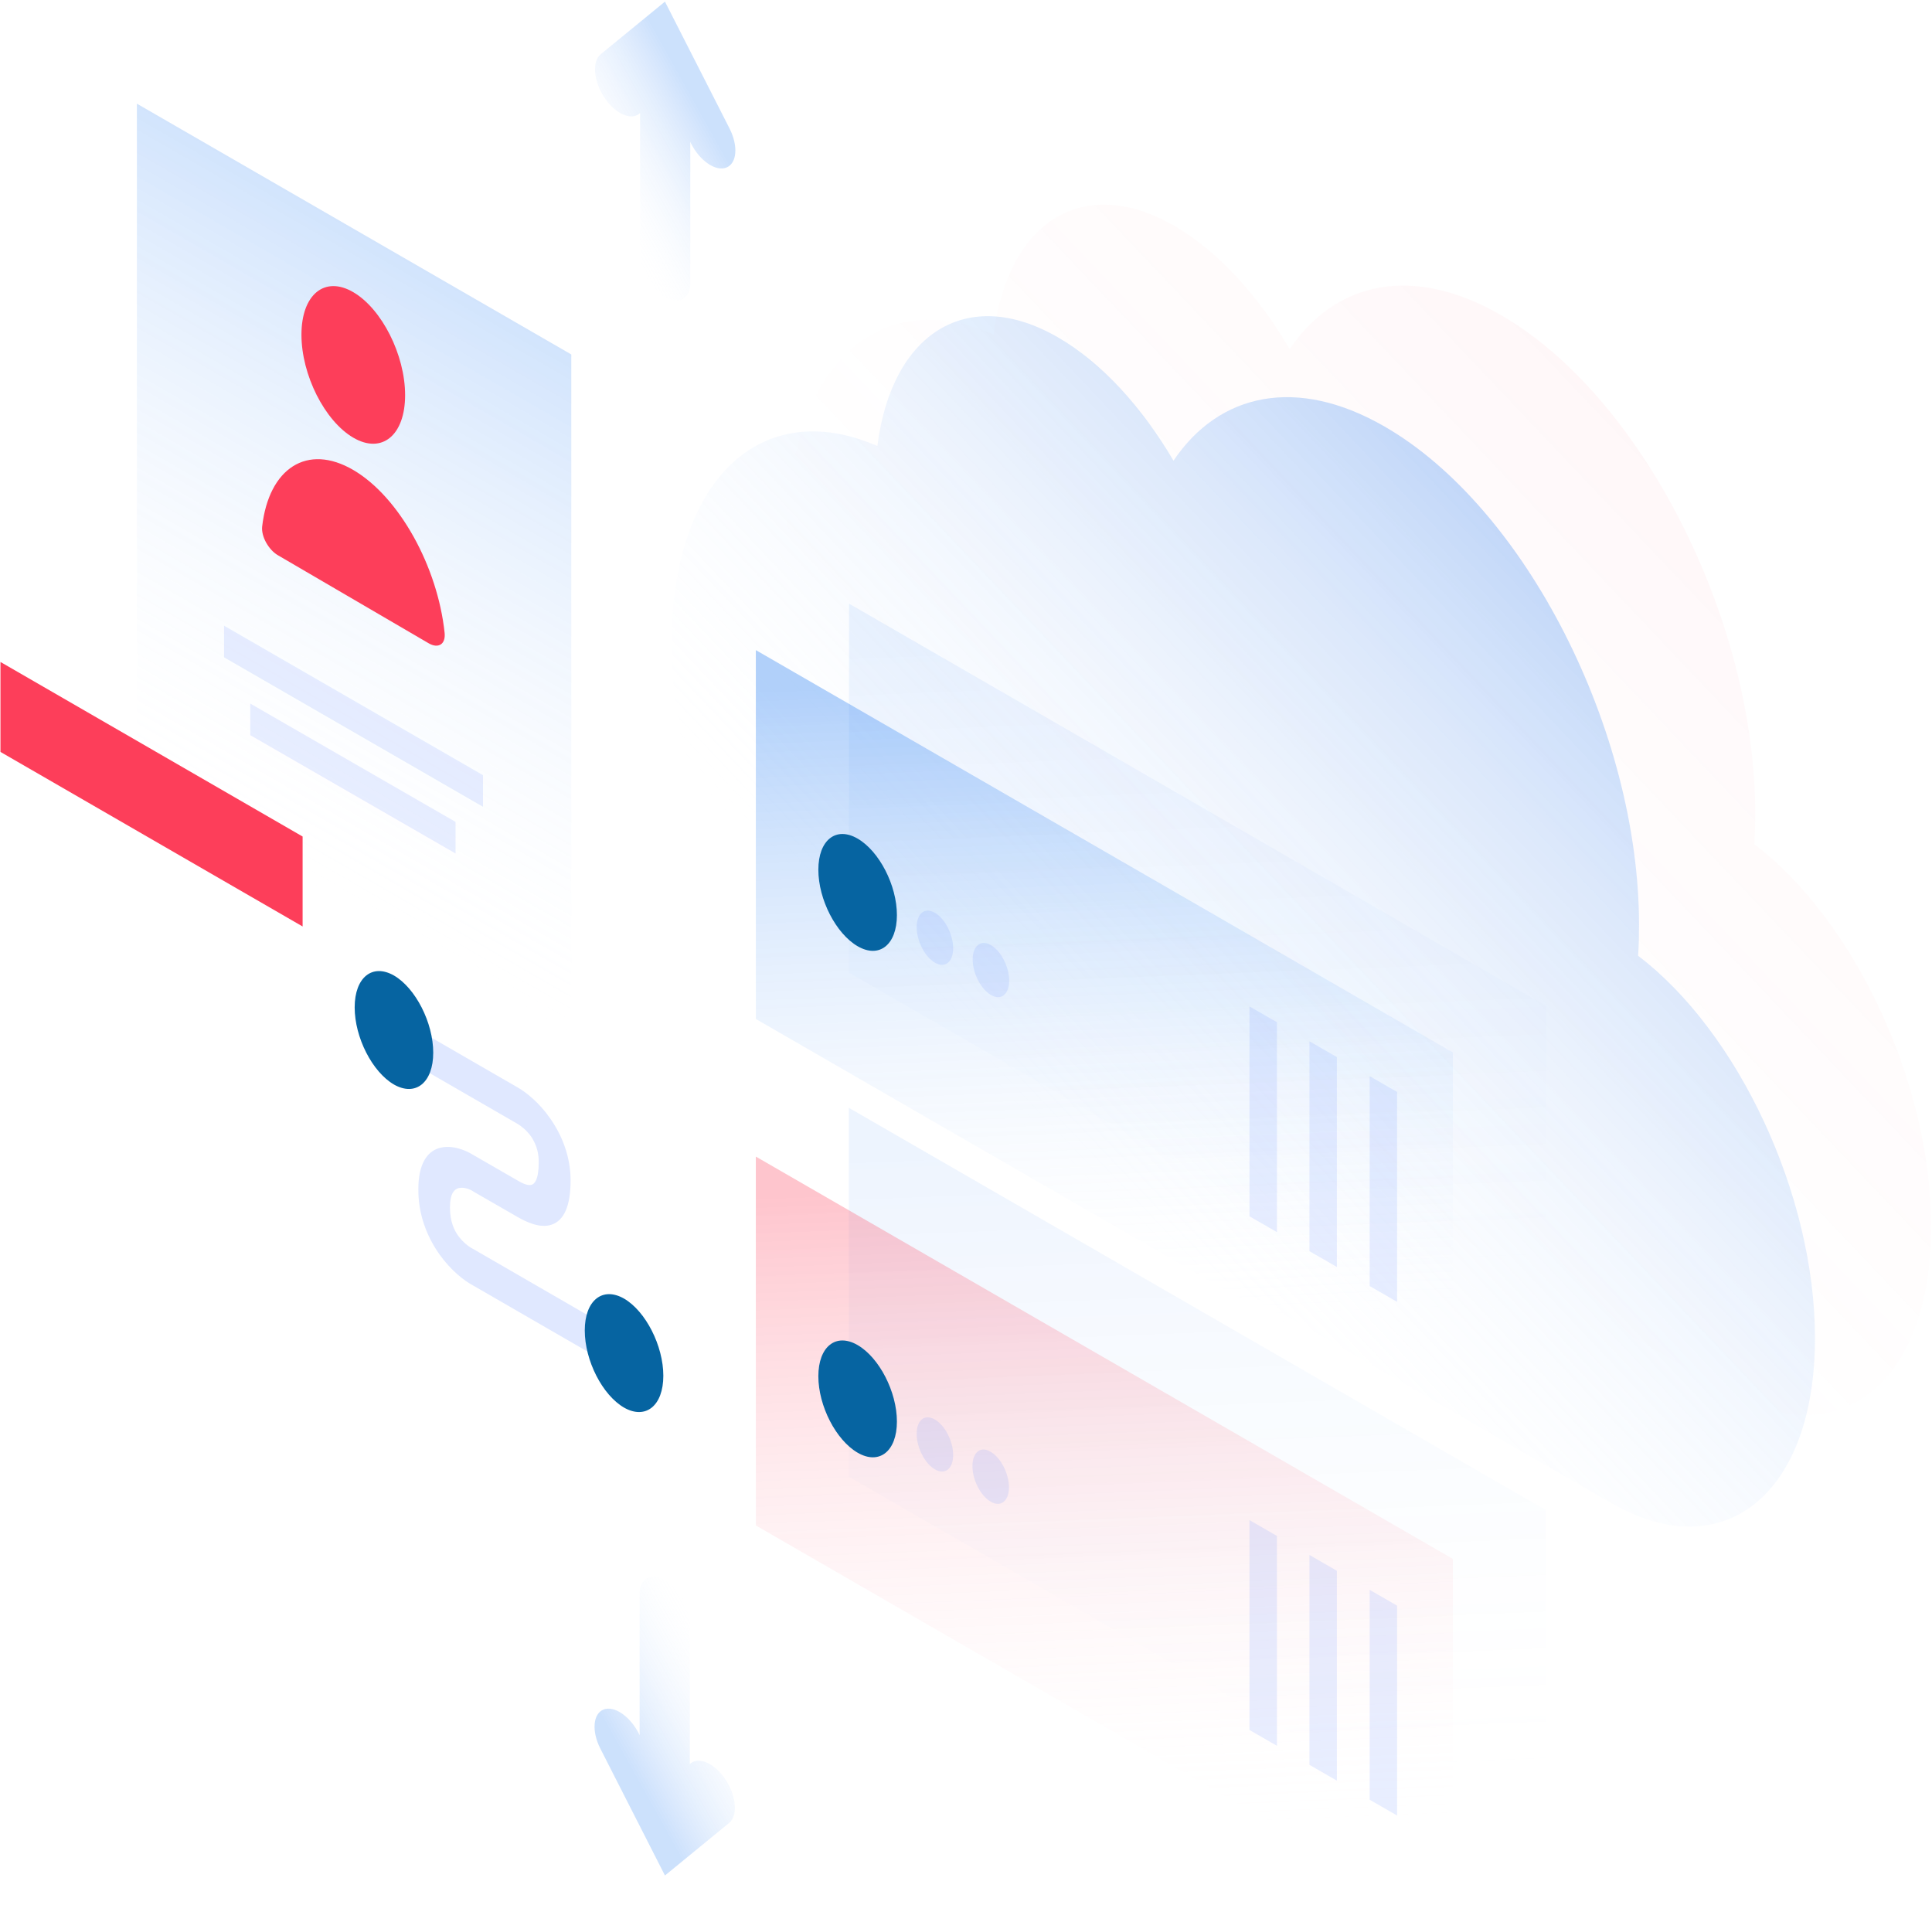 <svg xmlns="http://www.w3.org/2000/svg" width="664" height="663" viewBox="0 0 664 663" fill="none"><g clip-path="url(#clip0_285_5142)"><path opacity="0.07" d="M603.25 279.578C603.25 283.173 603.17 286.768 602.931 290.122C637.279 316.243 663.719 372.239 663.719 421.524C663.719 475.203 632.326 500.525 593.585 478.159C593.505 478.079 593.425 478.079 593.345 477.999L349.952 337.651C349.872 337.571 349.792 337.571 349.633 337.491C306.098 312.329 270.792 243.073 270.792 182.764C270.792 126.29 301.785 97.613 341.485 114.947C346.358 76.205 372.318 59.51 403.631 77.643C418.648 86.35 432.468 101.607 443.251 119.979C458.908 96.734 485.588 90.823 515.782 108.237C564.109 136.035 603.25 212.799 603.25 279.578Z" fill="url(#paint0_linear_285_5142)"></path><path opacity="0.4" d="M563.311 317.92C563.311 321.515 563.231 325.11 562.991 328.464C597.339 354.585 623.779 410.581 623.779 459.866C623.779 513.545 592.387 538.867 553.645 516.501C553.565 516.421 553.485 516.421 553.406 516.341L310.013 375.993C309.933 375.913 309.853 375.913 309.693 375.833C266.159 350.671 230.852 281.415 230.852 221.106C230.852 164.632 261.845 135.955 301.545 153.289C306.418 114.547 332.379 97.852 363.692 115.985C378.709 124.692 392.528 139.949 403.312 158.321C418.968 135.076 445.648 129.165 475.843 146.579C524.17 174.377 563.311 251.141 563.311 317.92Z" fill="url(#paint1_linear_285_5142)"></path><path opacity="0.2" d="M177.971 386.297L140.907 364.89V352.349L177.971 373.756C181.007 375.514 185.4 379.028 189.154 384.46C193.228 390.291 196.104 397.64 196.104 405.628C196.104 414.415 193.867 419.447 189.554 420.885C185.56 422.243 180.847 419.927 177.891 418.249L162.634 409.462L162.555 409.383C161.277 408.584 159.2 407.865 157.522 408.344C156.164 408.744 154.647 410.102 154.647 414.974C154.647 419.847 156.164 422.882 157.442 424.64C159.04 426.876 161.117 428.474 162.395 429.113L162.555 429.193L209.124 456.112V468.653L162.794 441.894C159.599 440.216 155.046 436.701 151.052 431.11C146.738 425.039 143.703 417.291 143.783 408.664C143.783 400.117 146.738 395.723 151.052 394.525C155.046 393.407 159.599 395.004 162.794 397.001L177.891 405.708C180.048 406.986 181.726 407.545 182.764 407.146C183.563 406.906 185.16 405.708 185.16 399.318C185.16 395.244 183.803 392.528 182.604 390.691C181.167 388.614 179.17 387.016 177.971 386.297Z" fill="#688EFF"></path><path d="M148.895 361.774C148.895 372.079 142.824 376.952 135.396 372.718C127.967 368.404 121.896 356.582 121.896 346.198C121.896 335.893 127.967 331.021 135.396 335.254C142.824 339.568 148.895 351.47 148.895 361.774Z" fill="#0664A1"></path><path d="M227.976 472.807C227.976 483.111 221.905 487.984 214.477 483.75C207.048 479.437 200.977 467.615 200.977 457.23C200.977 446.926 207.048 442.053 214.477 446.287C221.905 450.6 227.976 462.502 227.976 472.807Z" fill="#0664A1"></path><path opacity="0.07" d="M291.8 207.447L531.359 345.718V472.487L291.72 334.216L291.8 207.447Z" fill="url(#paint2_linear_285_5142)"></path><path opacity="0.3" d="M259.768 223.423L499.327 361.695V488.463L259.768 350.192V223.423Z" fill="url(#paint3_linear_285_5142)"></path><path d="M281.256 298.909C281.256 309.134 287.327 320.876 294.755 325.189C302.184 329.503 308.255 324.71 308.255 314.486C308.255 304.261 302.184 292.519 294.755 288.205C287.327 283.892 281.256 288.685 281.256 298.909Z" fill="#0664A1"></path><path opacity="0.15" d="M315.045 318.64C315.045 323.352 317.841 328.864 321.355 330.861C324.79 332.858 327.586 330.621 327.586 325.909C327.586 321.196 324.79 315.684 321.276 313.687C317.841 311.69 315.045 313.927 315.045 318.64Z" fill="#688EFF"></path><path opacity="0.15" d="M334.296 329.743C334.296 334.455 337.092 339.967 340.606 341.964C344.041 343.961 346.837 341.724 346.837 337.012C346.837 332.299 344.041 326.787 340.526 324.79C337.092 322.793 334.296 325.03 334.296 329.743Z" fill="#688EFF"></path><path opacity="0.15" d="M438.858 351.31V423.441L429.432 418.01V345.878L438.858 351.31Z" fill="#688EFF"></path><path opacity="0.15" d="M459.467 363.292V435.423L450.041 429.992V357.86L459.467 363.292Z" fill="#688EFF"></path><path opacity="0.15" d="M480.156 375.274V447.405L470.73 441.973V369.842L480.156 375.274Z" fill="#688EFF"></path><path opacity="0.07" d="M291.72 380.706L531.279 518.977V645.746L291.72 507.475V380.706Z" fill="url(#paint4_linear_285_5142)"></path><path opacity="0.3" d="M259.768 397.48L499.327 535.752V662.521L259.768 524.249V397.48Z" fill="url(#paint5_linear_285_5142)"></path><path d="M281.256 472.967C281.256 483.191 287.327 494.934 294.755 499.247C302.184 503.561 308.255 498.768 308.255 488.543C308.255 478.319 302.184 466.576 294.755 462.263C287.327 457.949 281.256 462.742 281.256 472.967Z" fill="#0664A1"></path><path opacity="0.15" d="M315.045 492.777C315.045 497.49 317.841 503.001 321.355 504.998C324.79 506.995 327.586 504.759 327.586 500.046C327.586 495.333 324.79 489.821 321.276 487.824C317.841 485.827 315.045 487.984 315.045 492.777Z" fill="#688EFF"></path><path opacity="0.15" d="M334.216 503.88C334.216 508.593 337.012 514.104 340.526 516.101C343.961 518.098 346.757 515.862 346.757 511.149C346.757 506.436 343.961 500.924 340.446 498.927C337.012 496.851 334.216 499.087 334.216 503.88Z" fill="#688EFF"></path><path opacity="0.15" d="M438.858 527.844V599.975L429.432 594.543V522.412L438.858 527.844Z" fill="#688EFF"></path><path opacity="0.15" d="M459.467 539.826V611.957L450.041 606.525V534.394L459.467 539.826Z" fill="#688EFF"></path><path opacity="0.15" d="M480.156 551.808V623.939L470.73 618.507V546.376L480.156 551.808Z" fill="#688EFF"></path><path opacity="0.3" d="M47.049 35.626L196.344 121.816V398.439L47.049 312.169V35.626Z" fill="url(#paint6_linear_285_5142)"></path><path d="M139.23 135.795C139.23 149.614 131.242 156.165 121.417 150.413C111.591 144.662 103.604 128.846 103.604 115.027C103.604 101.207 111.591 94.657 121.417 100.409C131.242 106.16 139.23 121.976 139.23 135.795Z" fill="#FD3E5A"></path><path d="M121.417 161.516C105.521 152.25 92.421 160.957 90.104 180.927C89.705 184.362 92.341 188.995 95.536 190.832L147.378 221.106C150.573 222.944 153.209 221.506 152.81 217.512C150.413 194.746 137.233 170.782 121.417 161.516Z" fill="#FD3E5A"></path><path opacity="0.15" d="M77.004 215.036L165.99 266.398V277.262L77.004 225.899V215.036Z" fill="#688EFF"></path><path opacity="0.15" d="M86.03 241.795L156.564 282.454V293.318L86.03 252.659V241.795Z" fill="#688EFF"></path><path d="M104.003 287.486L0.16 227.497V258.41L104.003 318.4V287.486Z" fill="#FD3E5A"></path><path opacity="0.2" d="M228.535 0.559L250.742 44.173C253.777 50.164 253.298 56.155 249.624 57.593C245.949 59.031 240.517 55.277 237.482 49.286L237.242 48.726V97.133C237.242 102.645 233.408 104.882 228.615 102.166C223.823 99.37 219.988 92.74 219.988 87.228V38.821L219.749 39.061C216.713 41.537 211.202 38.981 207.607 33.31C203.933 27.638 203.453 21.088 206.489 18.612L228.535 0.559Z" fill="url(#paint7_linear_285_5142)"></path><path opacity="0.2" d="M228.535 644.548L206.329 600.934C203.293 594.943 203.772 588.952 207.447 587.514C211.121 586.076 216.553 589.83 219.589 595.821L219.828 596.381V547.974C219.828 542.462 223.662 540.225 228.455 542.941C233.248 545.737 237.082 552.367 237.082 557.879V606.286L237.322 606.046C240.357 603.57 245.869 606.126 249.464 611.797C253.138 617.469 253.617 624.019 250.582 626.495L228.535 644.548Z" fill="url(#paint8_linear_285_5142)"></path></g><defs><linearGradient id="paint0_linear_285_5142" x1="649.421" y1="127.027" x2="402.251" y2="361.473" gradientUnits="userSpaceOnUse"><stop stop-color="#FD3E5A"></stop><stop offset="1" stop-color="white" stop-opacity="0"></stop></linearGradient><linearGradient id="paint1_linear_285_5142" x1="609.477" y1="165.373" x2="362.308" y2="399.819" gradientUnits="userSpaceOnUse"><stop stop-color="#0067F1"></stop><stop offset="1" stop-color="white" stop-opacity="0"></stop></linearGradient><linearGradient id="paint2_linear_285_5142" x1="406.668" y1="217.583" x2="415.594" y2="441.82" gradientUnits="userSpaceOnUse"><stop stop-color="#0067F1"></stop><stop offset="1" stop-color="white" stop-opacity="0"></stop></linearGradient><linearGradient id="paint3_linear_285_5142" x1="374.676" y1="233.561" x2="383.602" y2="457.798" gradientUnits="userSpaceOnUse"><stop stop-color="#0067F1"></stop><stop offset="1" stop-color="white" stop-opacity="0"></stop></linearGradient><linearGradient id="paint4_linear_285_5142" x1="406.629" y1="390.87" x2="415.555" y2="615.106" gradientUnits="userSpaceOnUse"><stop stop-color="#0067F1"></stop><stop offset="1" stop-color="white" stop-opacity="0"></stop></linearGradient><linearGradient id="paint5_linear_285_5142" x1="374.677" y1="407.644" x2="383.603" y2="631.881" gradientUnits="userSpaceOnUse"><stop stop-color="#FD3E5A"></stop><stop offset="1" stop-color="white" stop-opacity="0"></stop></linearGradient><linearGradient id="paint6_linear_285_5142" x1="212.364" y1="59.95" x2="79.836" y2="289.555" gradientUnits="userSpaceOnUse"><stop stop-color="#0067F1"></stop><stop offset="1" stop-color="white" stop-opacity="0"></stop></linearGradient><linearGradient id="paint7_linear_285_5142" x1="244.342" y1="44.561" x2="203.827" y2="67.147" gradientUnits="userSpaceOnUse"><stop stop-color="#0067F1"></stop><stop offset="1" stop-color="white" stop-opacity="0"></stop></linearGradient><linearGradient id="paint8_linear_285_5142" x1="212.683" y1="600.571" x2="253.199" y2="577.986" gradientUnits="userSpaceOnUse"><stop stop-color="#0067F1"></stop><stop offset="1" stop-color="white" stop-opacity="0"></stop></linearGradient><clipPath id="clip0_285_5142"><rect width="663.799" height="663" fill="white"></rect></clipPath></defs></svg>